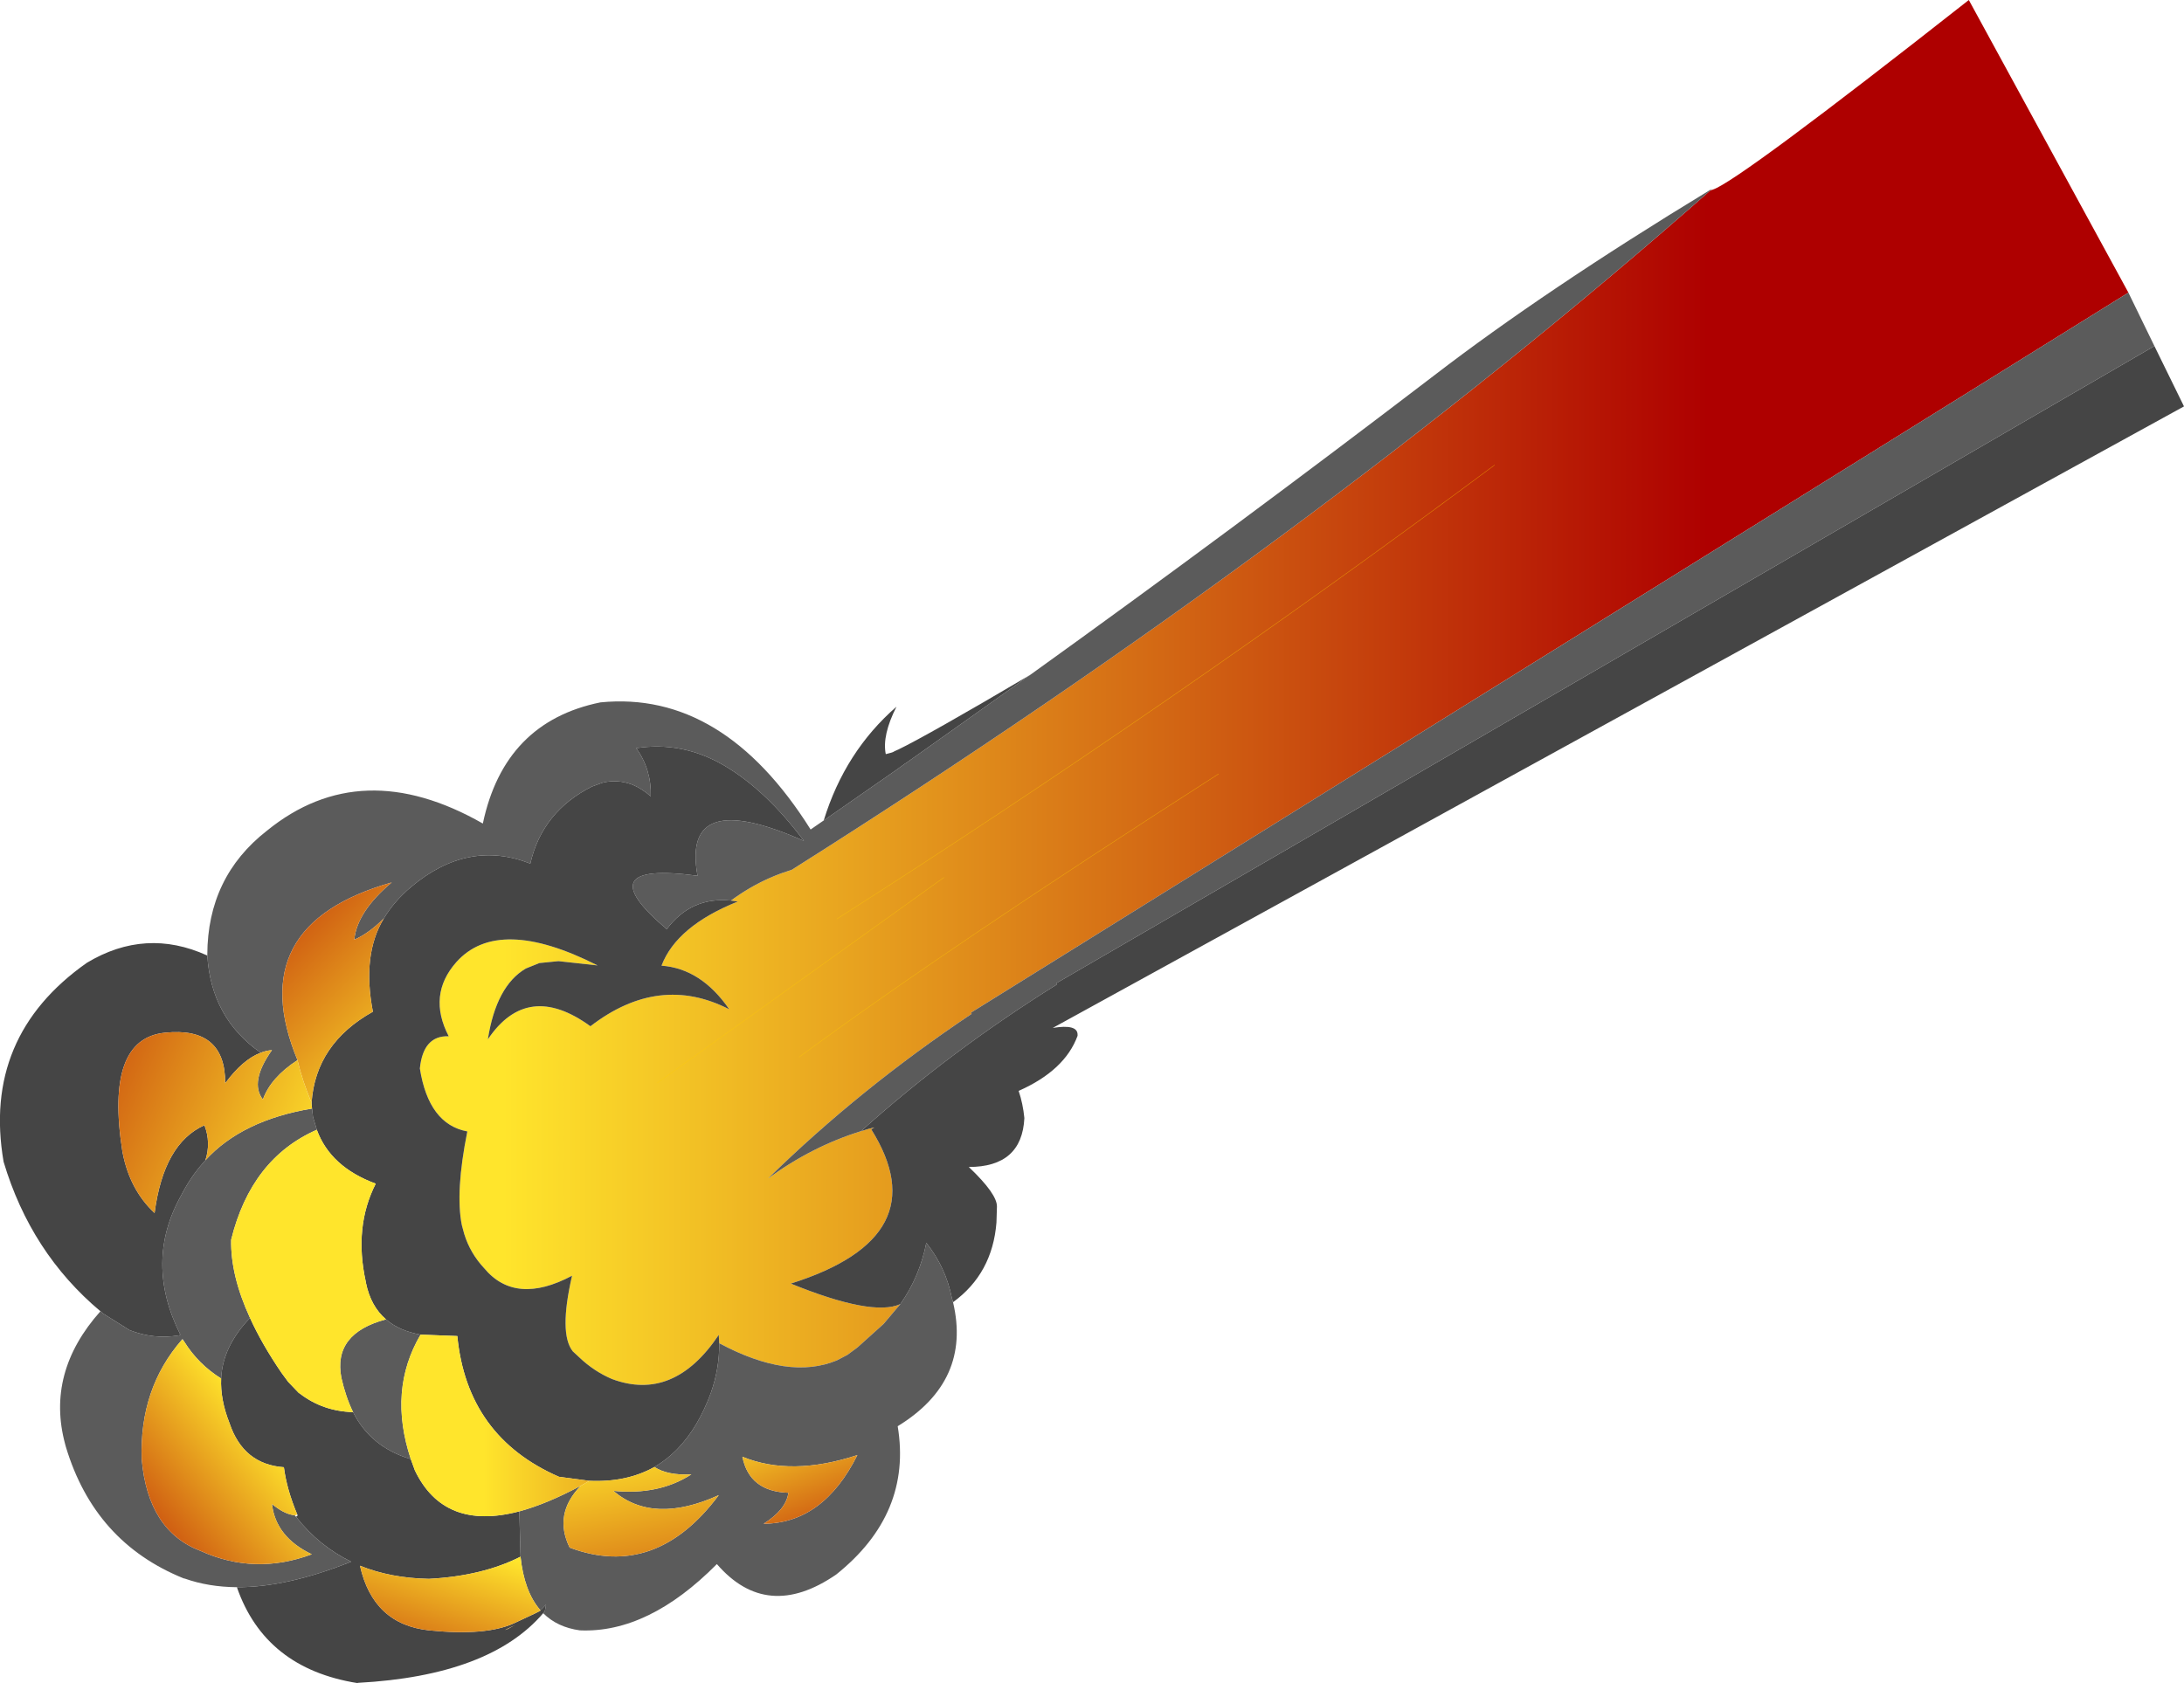 <?xml version="1.0" encoding="UTF-8" standalone="no"?>
<svg xmlns:xlink="http://www.w3.org/1999/xlink" height="352.85px" width="457.75px" xmlns="http://www.w3.org/2000/svg">
  <g transform="matrix(1.0, 0.0, 0.0, 1.0, 228.85, 171.55)">
    <path d="M129.6 -131.6 L130.15 -131.8 Q135.55 -133.6 183.8 -171.55 L217.25 -110.2 -25.35 40.75 -25.2 41.0 Q-48.6 56.65 -67.85 75.5 -58.7 68.8 -48.4 65.6 -44.4 64.35 -46.25 65.2 -32.1 87.75 -63.1 97.55 -46.0 104.5 -40.15 101.85 L-43.65 106.0 -49.15 110.95 -51.25 112.5 -53.45 113.65 Q-63.55 117.85 -78.1 110.05 L-78.2 108.3 Q-87.65 122.4 -100.6 117.55 -104.35 115.95 -107.4 113.05 L-108.8 111.75 Q-111.75 108.05 -108.95 95.9 -120.8 102.2 -127.35 94.35 -130.3 91.2 -131.55 87.15 L-132.05 85.3 Q-133.45 78.35 -130.9 65.65 -139.0 64.15 -140.85 52.45 -140.15 45.5 -134.8 45.7 -139.3 37.05 -133.2 30.15 -124.4 20.3 -103.6 30.85 L-111.8 29.95 -115.8 30.35 -118.65 31.5 Q-124.85 35.15 -126.6 46.35 -118.3 34.0 -105.1 43.6 -90.7 32.5 -76.0 40.05 -81.9 31.5 -90.2 30.9 -87.05 22.6 -74.2 17.45 L-75.65 17.25 Q-70.65 13.55 -65.0 11.5 L-63.2 10.9 -62.9 10.8 Q45.75 -57.8 129.6 -131.6 M-91.05 55.45 L-31.0 12.4 -91.05 55.45 M-61.35 50.05 Q-30.0 26.95 26.55 -9.3 -30.0 26.95 -61.35 50.05 M84.4 -74.05 Q16.6 -23.6 -53.45 21.1 16.6 -23.6 84.4 -74.05" fill="url(#gradient0)" fill-rule="evenodd" stroke="none"/>
    <path d="M217.25 -110.2 L222.7 -99.0 -7.5 34.6 -7.35 34.85 Q-29.65 48.75 -48.4 65.6 -58.7 68.8 -67.85 75.5 -48.6 56.65 -25.2 41.0 L-25.35 40.75 217.25 -110.2 M-29.1 101.45 Q-25.2 117.95 -40.7 127.45 -37.65 145.8 -53.6 158.55 -68.1 168.5 -78.6 156.35 -92.95 170.85 -107.3 170.25 -112.05 169.6 -115.0 166.65 L-114.65 166.2 -114.4 164.85 -115.55 166.05 -115.6 166.05 -115.25 165.8 -115.65 166.0 -115.7 165.9 Q-119.0 162.0 -119.75 154.8 L-120.0 145.3 Q-114.25 143.75 -107.15 139.95 -112.9 145.9 -109.45 152.9 -91.45 159.65 -78.2 141.9 -91.95 148.15 -100.3 141.0 -90.75 141.95 -83.95 137.55 -88.9 137.8 -91.7 136.0 -86.5 133.0 -82.95 127.05 -81.2 124.1 -79.85 120.45 -78.05 115.3 -78.1 110.05 -63.55 117.85 -53.45 113.65 L-51.25 112.5 -49.15 110.95 -43.65 106.0 -40.15 101.85 Q-36.1 96.1 -34.7 89.0 -30.6 94.2 -29.35 100.55 L-29.1 101.45 M-179.2 161.2 Q-185.15 161.15 -190.1 159.4 L-190.35 159.35 Q-209.05 151.8 -215.05 131.75 L-215.2 131.2 Q-219.25 116.2 -207.8 103.35 L-207.2 103.85 -201.7 107.3 Q-196.65 109.3 -191.3 108.4 L-191.05 108.25 Q-198.7 93.0 -190.85 79.0 -188.85 75.1 -186.15 72.1 L-185.8 71.7 Q-178.15 63.3 -163.45 60.85 L-163.25 62.6 -162.45 65.3 Q-176.2 71.35 -180.4 88.35 -180.55 95.85 -176.45 104.75 -182.2 110.75 -182.5 117.45 -187.3 114.45 -190.25 109.7 L-190.4 109.5 -190.6 109.15 -190.7 109.3 Q-199.65 119.55 -199.15 134.35 -197.85 149.4 -186.8 153.6 -175.45 158.75 -163.5 154.3 -171.05 150.7 -171.85 143.75 -169.5 145.7 -167.55 146.05 L-167.05 146.15 -166.8 146.45 Q-161.95 152.6 -155.25 155.85 -168.75 161.25 -179.2 161.2 M-185.4 28.75 L-185.4 28.6 Q-185.35 12.3 -172.9 2.6 -153.15 -13.45 -127.65 1.1 -123.15 -20.2 -103.0 -24.3 -77.3 -26.85 -58.95 2.35 L-56.2 0.45 -40.9 -10.2 -40.15 -10.75 -39.65 -11.1 -39.25 -11.4 -38.85 -11.65 -12.95 -30.05 Q29.5 -60.55 71.75 -92.85 94.9 -110.65 129.2 -131.5 L130.0 -132.0 129.6 -131.6 Q45.75 -57.8 -62.9 10.8 L-63.2 10.9 -65.0 11.5 Q-70.65 13.55 -75.65 17.25 -84.0 16.4 -89.1 23.25 -106.05 8.9 -82.65 12.05 -86.1 -6.7 -60.35 4.75 -68.3 -5.9 -77.05 -11.05 -85.85 -16.2 -95.5 -14.7 -92.3 -10.25 -92.45 -4.6 -94.35 -6.25 -96.3 -7.05 -99.5 -8.25 -102.6 -7.45 L-104.8 -6.65 Q-115.2 -1.4 -117.7 9.5 -130.75 4.35 -142.7 14.4 -146.25 17.4 -148.4 21.0 -151.65 24.2 -154.6 25.45 -154.0 19.55 -146.75 13.45 -178.2 22.4 -166.5 50.7 -172.1 54.35 -173.75 58.95 -176.6 55.3 -171.85 48.6 -173.05 48.7 -174.2 49.15 -184.6 41.9 -185.4 28.75 M-147.95 105.05 Q-145.2 107.45 -140.7 108.25 -147.55 119.9 -142.75 134.35 -151.15 131.85 -154.85 124.5 -156.4 121.3 -157.3 117.3 -159.1 108.0 -147.95 105.05 M-63.6 141.4 Q-64.1 144.95 -68.8 147.9 -56.3 147.8 -49.15 133.5 -63.0 138.05 -73.25 133.85 -71.8 141.15 -63.6 141.4" fill="#5b5b5b" fill-rule="evenodd" stroke="none"/>
    <path d="M222.7 -99.0 L228.9 -86.35 -8.2 43.95 Q-3.0 43.1 -3.0 45.35 L-3.0 45.6 Q-5.65 52.85 -15.35 57.15 -14.45 59.8 -14.15 62.85 -14.65 73.1 -25.8 73.1 -19.8 78.8 -19.9 81.45 L-20.0 84.75 Q-20.85 95.45 -29.1 101.45 L-29.35 100.55 Q-30.6 94.2 -34.7 89.0 -36.1 96.1 -40.15 101.85 -46.0 104.5 -63.1 97.55 -32.1 87.75 -46.25 65.2 -44.4 64.35 -48.4 65.6 -29.65 48.75 -7.35 34.85 L-7.5 34.6 222.7 -99.0 M-115.0 166.65 Q-126.2 179.75 -153.8 181.25 L-153.95 181.3 Q-173.3 178.2 -179.2 161.2 -168.75 161.25 -155.25 155.85 -161.95 152.6 -166.8 146.45 L-166.45 146.15 -166.55 145.95 Q-168.75 140.7 -169.35 136.05 -177.85 135.45 -180.75 126.8 -182.7 121.85 -182.5 117.45 -182.2 110.75 -176.45 104.75 -173.95 110.25 -169.85 116.25 L-168.45 118.15 -166.25 120.45 -165.95 120.65 Q-161.2 124.3 -154.85 124.5 -151.15 131.85 -142.75 134.35 L-141.9 136.7 Q-135.8 149.45 -120.0 145.3 L-119.75 154.8 Q-127.7 158.85 -138.95 159.45 -146.95 159.3 -153.4 156.7 -150.65 169.0 -138.9 170.25 -127.1 171.45 -121.2 168.8 -115.3 166.1 -115.55 166.05 L-115.7 165.9 -115.65 166.0 -115.25 165.8 -115.6 166.05 -115.55 166.05 -114.4 164.85 -114.65 166.2 -115.0 166.65 M-207.8 103.35 Q-222.4 91.1 -228.1 72.0 -232.6 45.75 -210.65 30.3 -198.35 22.9 -185.45 28.75 L-185.4 28.75 Q-184.6 41.9 -174.2 49.15 -177.95 50.55 -181.65 55.55 -181.6 43.65 -194.25 44.95 -206.9 46.2 -203.2 69.85 L-203.15 70.1 Q-201.65 77.9 -196.45 82.75 -194.55 68.15 -186.0 64.35 -184.6 68.0 -185.8 71.7 L-186.15 72.1 Q-188.85 75.1 -190.85 79.0 -198.7 93.0 -191.05 108.25 L-191.3 108.4 Q-196.65 109.3 -201.7 107.3 L-207.2 103.85 -207.8 103.35 M-56.2 0.45 Q-51.75 -14.0 -40.95 -23.4 -44.0 -17.4 -43.2 -13.45 L-42.25 -13.7 -41.65 -13.9 -41.2 -14.15 -41.15 -14.15 -40.75 -14.35 -40.7 -14.35 Q-34.4 -17.4 -12.95 -30.05 L-38.85 -11.65 -39.25 -11.4 -39.65 -11.1 -40.15 -10.75 -40.9 -10.2 -56.2 0.45 M-75.65 17.25 L-74.2 17.45 Q-87.05 22.6 -90.2 30.9 -81.9 31.5 -76.0 40.05 -90.7 32.5 -105.1 43.6 -118.3 34.0 -126.6 46.35 -124.85 35.15 -118.65 31.5 L-115.8 30.35 -111.8 29.95 -103.6 30.85 Q-124.4 20.3 -133.2 30.15 -139.3 37.05 -134.8 45.7 -140.15 45.5 -140.85 52.45 -139.0 64.15 -130.9 65.65 -133.45 78.35 -132.05 85.3 L-131.55 87.15 Q-130.3 91.2 -127.35 94.35 -120.8 102.2 -108.95 95.9 -111.75 108.05 -108.8 111.75 L-107.4 113.05 Q-104.35 115.95 -100.6 117.55 -87.65 122.4 -78.2 108.3 L-78.1 110.05 Q-78.05 115.3 -79.85 120.45 -81.2 124.1 -82.95 127.05 -86.5 133.0 -91.7 136.0 -97.5 139.25 -105.3 138.9 L-111.7 138.05 Q-130.95 129.65 -133.0 108.55 L-140.7 108.25 Q-145.2 107.45 -147.95 105.05 -151.15 102.3 -152.15 97.4 L-152.2 97.1 Q-154.7 85.65 -150.1 76.6 -159.6 73.1 -162.45 65.3 L-163.25 62.6 -163.45 60.85 -163.55 59.85 -163.55 59.65 Q-162.7 47.25 -150.7 40.55 -153.0 28.55 -148.4 21.0 -146.25 17.4 -142.7 14.4 -130.75 4.35 -117.7 9.5 -115.2 -1.4 -104.8 -6.65 L-102.6 -7.45 Q-99.5 -8.25 -96.3 -7.05 -94.35 -6.25 -92.45 -4.6 -92.3 -10.25 -95.5 -14.7 -85.85 -16.2 -77.05 -11.05 -68.3 -5.9 -60.35 4.75 -86.1 -6.7 -82.65 12.05 -106.05 8.9 -89.1 23.25 -84.0 16.4 -75.65 17.25 M-122.6 170.0 L-122.5 170.0 -120.85 169.1 -122.95 170.15 -122.75 170.1 -122.65 170.05 -122.6 170.0" fill="#454545" fill-rule="evenodd" stroke="none"/>
    <path d="M-148.4 21.0 Q-153.0 28.55 -150.7 40.55 -162.7 47.25 -163.55 59.65 -165.5 55.0 -166.5 50.7 -178.2 22.4 -146.75 13.45 -154.0 19.55 -154.6 25.45 -151.65 24.2 -148.4 21.0" fill="url(#gradient1)" fill-rule="evenodd" stroke="none"/>
    <path d="M-162.45 65.3 Q-159.6 73.1 -150.1 76.6 -154.7 85.65 -152.2 97.1 L-152.15 97.4 Q-151.15 102.3 -147.95 105.05 -159.1 108.0 -157.3 117.3 -156.4 121.3 -154.85 124.5 -161.2 124.3 -165.95 120.65 L-166.25 120.45 -168.45 118.15 -169.85 116.25 Q-173.95 110.25 -176.45 104.75 -180.55 95.85 -180.4 88.35 -176.2 71.35 -162.45 65.3" fill="url(#gradient2)" fill-rule="evenodd" stroke="none"/>
    <path d="M-140.7 108.25 L-133.0 108.55 Q-130.95 129.65 -111.7 138.05 L-105.3 138.9 -107.15 139.95 Q-114.25 143.75 -120.0 145.3 -135.8 149.45 -141.9 136.7 L-142.75 134.35 Q-147.55 119.9 -140.7 108.25" fill="url(#gradient3)" fill-rule="evenodd" stroke="none"/>
    <path d="M-105.3 138.9 Q-97.5 139.25 -91.7 136.0 -88.9 137.8 -83.95 137.55 -90.75 141.95 -100.3 141.0 -91.95 148.15 -78.2 141.9 -91.45 159.65 -109.45 152.9 -112.9 145.9 -107.15 139.95 L-105.3 138.9" fill="url(#gradient4)" fill-rule="evenodd" stroke="none"/>
    <path d="M-119.75 154.8 Q-119.0 162.0 -115.7 165.9 L-115.55 166.05 Q-115.3 166.1 -121.2 168.8 -127.1 171.45 -138.9 170.25 -150.65 169.0 -153.4 156.7 -146.95 159.3 -138.95 159.45 -127.7 158.85 -119.75 154.8 M-122.6 170.0 L-122.65 170.05 -122.75 170.1 -122.95 170.15 -120.85 169.1 -122.5 170.0 -122.6 170.0" fill="url(#gradient5)" fill-rule="evenodd" stroke="none"/>
    <path d="M-63.6 141.4 Q-71.8 141.15 -73.25 133.85 -63.0 138.05 -49.15 133.5 -56.3 147.8 -68.8 147.9 -64.1 144.95 -63.6 141.4" fill="url(#gradient6)" fill-rule="evenodd" stroke="none"/>
    <path d="M-163.55 59.65 L-163.55 59.85 -163.45 60.85 Q-178.15 63.3 -185.8 71.7 -184.6 68.0 -186.0 64.35 -194.55 68.15 -196.45 82.75 -201.65 77.9 -203.15 70.1 L-203.2 69.85 Q-206.9 46.2 -194.25 44.95 -181.6 43.65 -181.65 55.55 -177.95 50.55 -174.2 49.15 -173.05 48.7 -171.85 48.6 -176.6 55.3 -173.75 58.95 -172.1 54.35 -166.5 50.7 -165.5 55.0 -163.55 59.65" fill="url(#gradient7)" fill-rule="evenodd" stroke="none"/>
    <path d="M-182.5 117.45 Q-182.7 121.85 -180.75 126.8 -177.85 135.45 -169.35 136.05 -168.75 140.7 -166.55 145.95 L-167.05 146.15 -167.55 146.05 Q-169.5 145.7 -171.85 143.75 -171.05 150.7 -163.5 154.3 -175.45 158.75 -186.8 153.6 -197.85 149.4 -199.15 134.35 -199.65 119.55 -190.7 109.3 L-190.4 109.5 -190.25 109.7 Q-187.3 114.45 -182.5 117.45" fill="url(#gradient8)" fill-rule="evenodd" stroke="none"/>
    <path d="M-31.0 12.4 L-91.05 55.45 M-53.45 21.1 Q16.6 -23.6 84.4 -74.05 M26.55 -9.3 Q-30.0 26.95 -61.35 50.05" fill="none" stroke="#ffcc00" stroke-linecap="round" stroke-linejoin="round" stroke-width="0.05"/>
  </g>
  <defs>
    <linearGradient gradientTransform="matrix(0.168, 0.0, 0.0, 0.162, -3.05, -14.25)" gradientUnits="userSpaceOnUse" id="gradient0" spreadMethod="pad" x1="-819.2" x2="819.2">
      <stop offset="0.063" stop-color="#ffe52c"/>
      <stop offset="0.98" stop-color="#ae0000"/>
    </linearGradient>
    <linearGradient gradientTransform="matrix(-0.034, -0.034, 0.02, -0.02, -147.5, 15.4)" gradientUnits="userSpaceOnUse" id="gradient1" spreadMethod="pad" x1="-819.2" x2="819.2">
      <stop offset="0.063" stop-color="#ffe52c"/>
      <stop offset="0.98" stop-color="#ae0000"/>
    </linearGradient>
    <linearGradient gradientTransform="matrix(0.059, 0.0, 0.0, 0.036, -105.65, 95.65)" gradientUnits="userSpaceOnUse" id="gradient2" spreadMethod="pad" x1="-819.2" x2="819.2">
      <stop offset="0.063" stop-color="#ffe52c"/>
      <stop offset="0.98" stop-color="#ae0000"/>
    </linearGradient>
    <linearGradient gradientTransform="matrix(0.066, 0.0, 0.0, 0.023, -80.2, 117.15)" gradientUnits="userSpaceOnUse" id="gradient3" spreadMethod="pad" x1="-819.2" x2="819.2">
      <stop offset="0.063" stop-color="#ffe52c"/>
      <stop offset="0.98" stop-color="#ae0000"/>
    </linearGradient>
    <linearGradient gradientTransform="matrix(0.009, 0.041, -0.01, 0.002, -50.35, 151.0)" gradientUnits="userSpaceOnUse" id="gradient4" spreadMethod="pad" x1="-819.2" x2="819.2">
      <stop offset="0.063" stop-color="#ffe52c"/>
      <stop offset="0.98" stop-color="#ae0000"/>
    </linearGradient>
    <linearGradient gradientTransform="matrix(-0.009, 0.029, -0.009, -0.003, -136.7, 173.15)" gradientUnits="userSpaceOnUse" id="gradient5" spreadMethod="pad" x1="-819.2" x2="819.2">
      <stop offset="0.063" stop-color="#ffe52c"/>
      <stop offset="0.98" stop-color="#ae0000"/>
    </linearGradient>
    <linearGradient gradientTransform="matrix(0.009, 0.028, -0.008, 0.003, -101.9, 158.85)" gradientUnits="userSpaceOnUse" id="gradient6" spreadMethod="pad" x1="-819.2" x2="819.2">
      <stop offset="0.063" stop-color="#ffe52c"/>
      <stop offset="0.98" stop-color="#ae0000"/>
    </linearGradient>
    <linearGradient gradientTransform="matrix(-0.052, -0.023, 0.009, -0.021, -196.25, 51.65)" gradientUnits="userSpaceOnUse" id="gradient7" spreadMethod="pad" x1="-819.2" x2="819.2">
      <stop offset="0.063" stop-color="#ffe52c"/>
      <stop offset="0.98" stop-color="#ae0000"/>
    </linearGradient>
    <linearGradient gradientTransform="matrix(-0.026, 0.021, -0.018, -0.022, -190.7, 143.75)" gradientUnits="userSpaceOnUse" id="gradient8" spreadMethod="pad" x1="-819.2" x2="819.2">
      <stop offset="0.063" stop-color="#ffe52c"/>
      <stop offset="0.98" stop-color="#ae0000"/>
    </linearGradient>
  </defs>
</svg>
